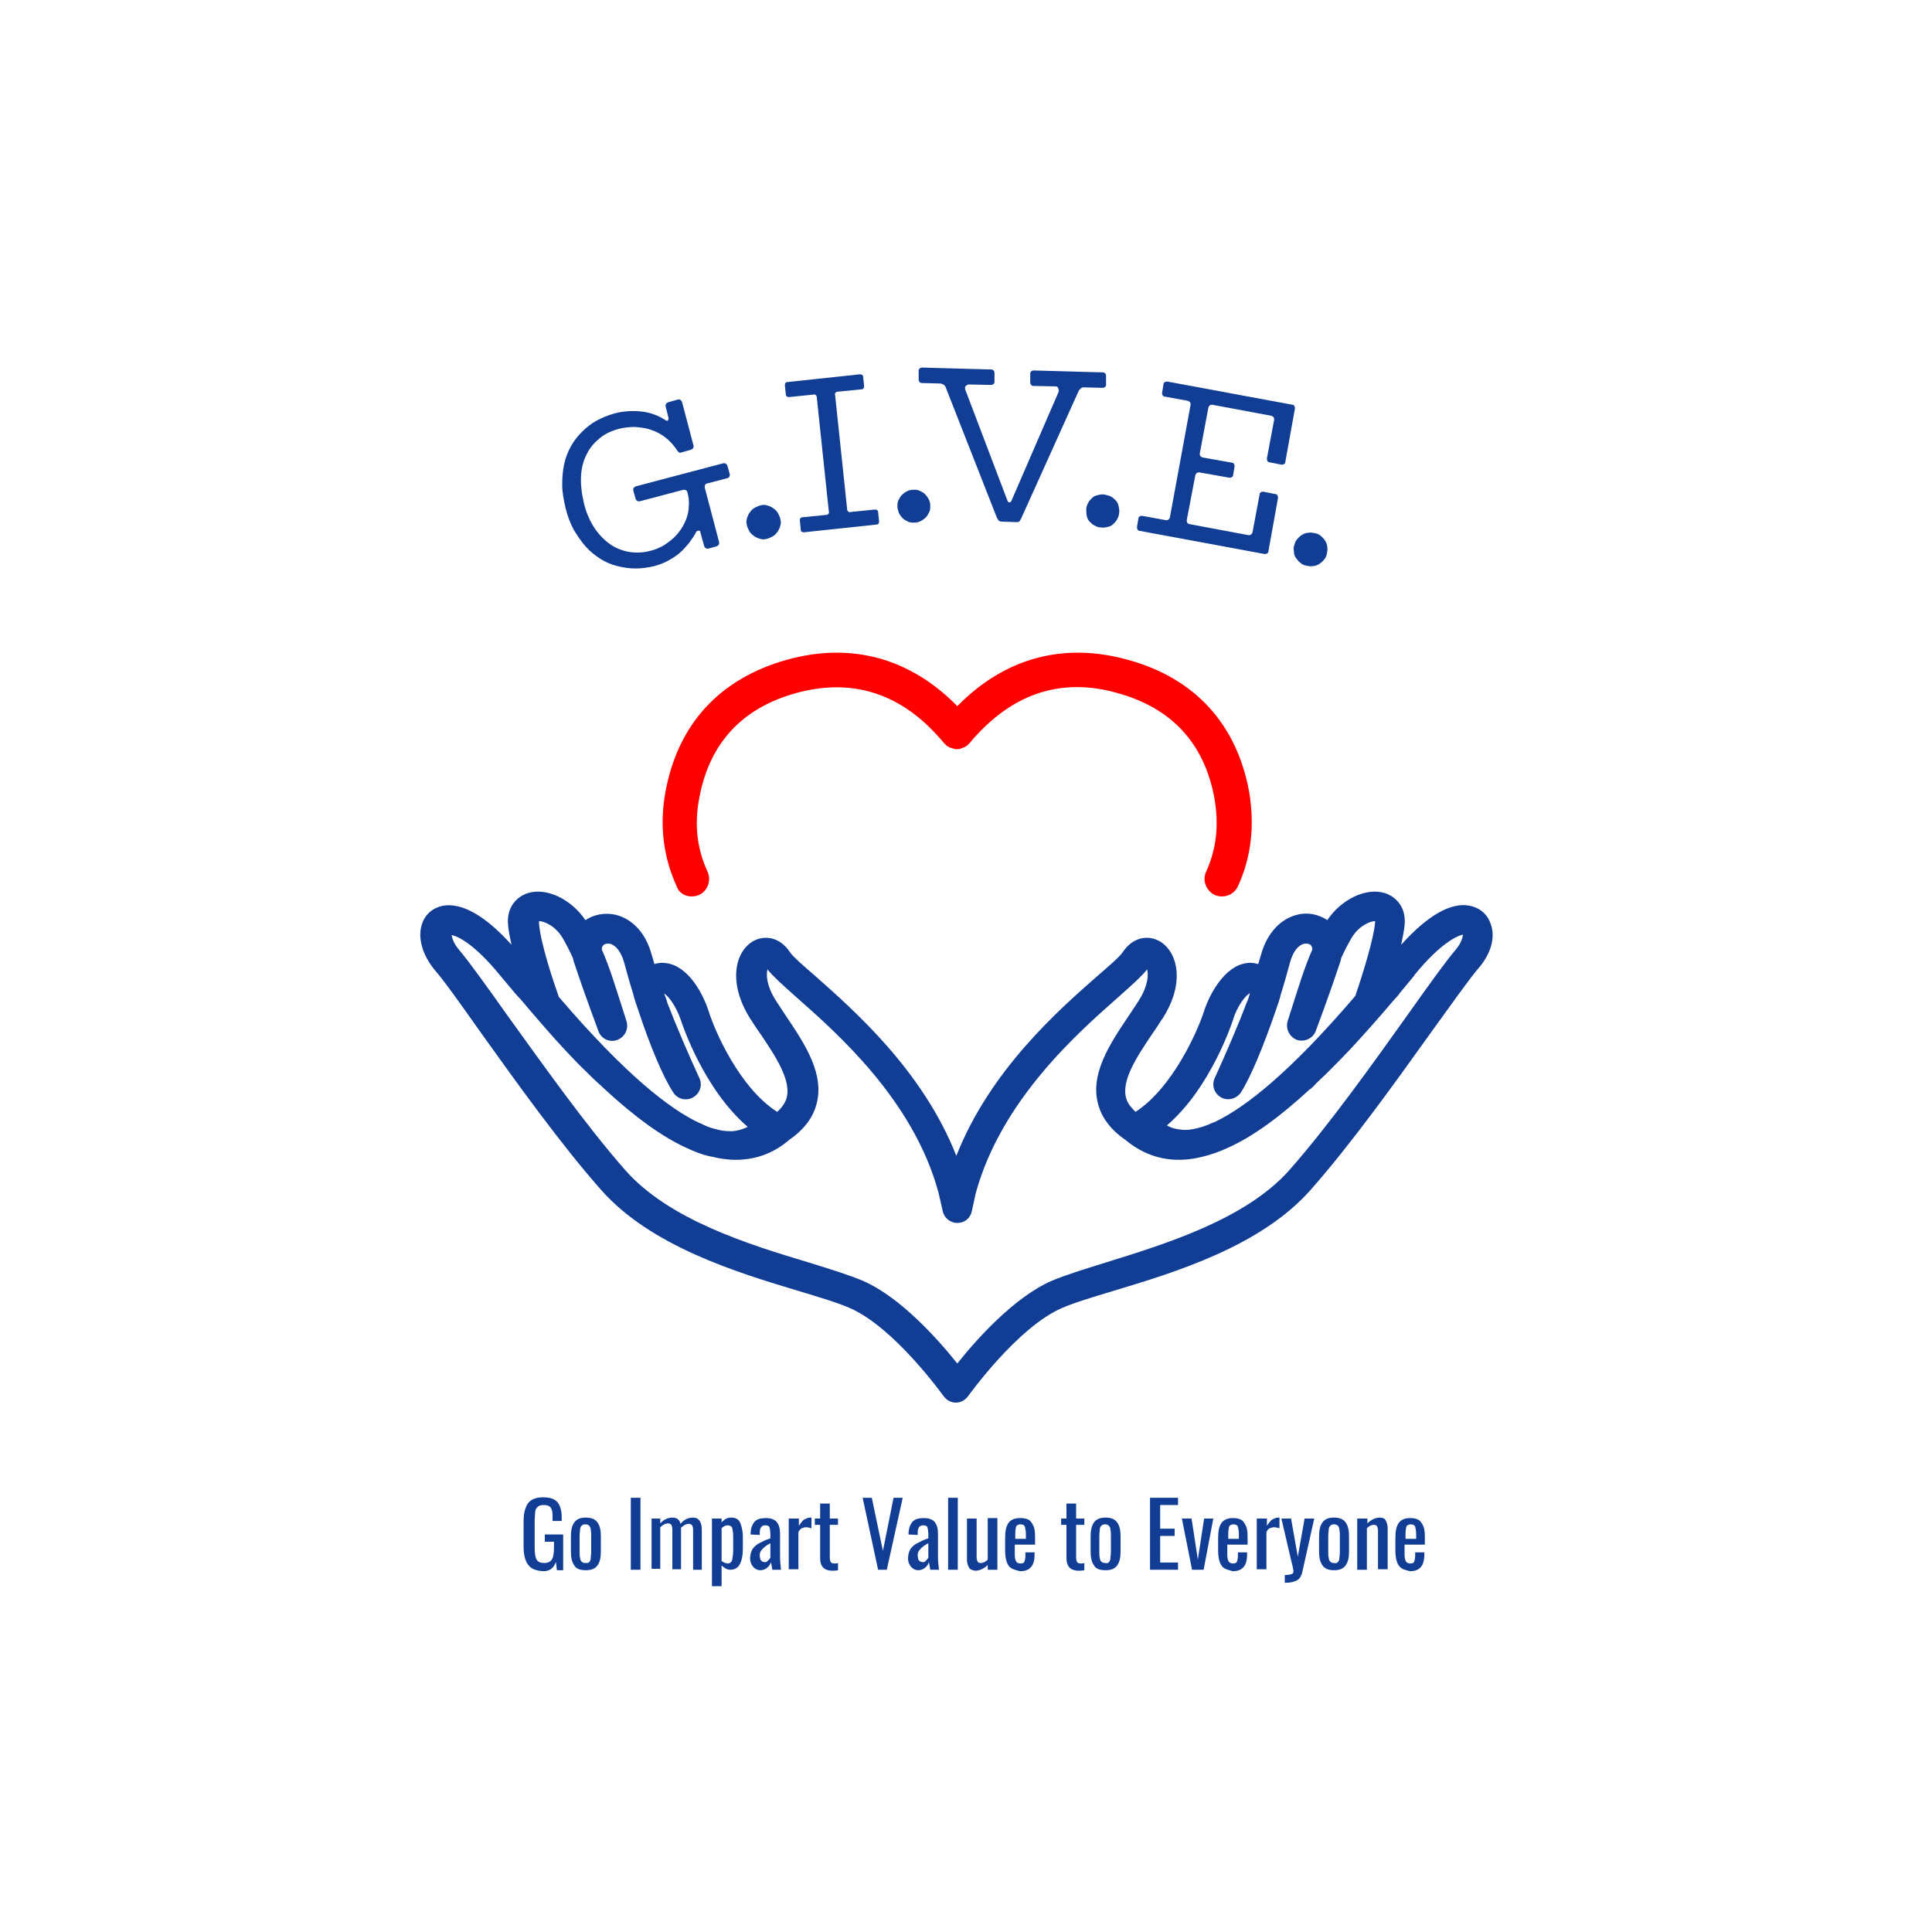 <?xml version="1.0" encoding="utf-8"?>
<!-- Generator: Adobe Illustrator 26.2.0, SVG Export Plug-In . SVG Version: 6.00 Build 0)  -->
<svg version="1.1" id="Layer_1" xmlns="http://www.w3.org/2000/svg" xmlns:xlink="http://www.w3.org/1999/xlink" x="0px" y="0px"
	 viewBox="0 0 400 400" style="enable-background:new 0 0 400 400;" xml:space="preserve">
<style type="text/css">
	.st0{fill:#FF0000;}
	.st1{fill:#113E94;}
</style>
<path class="st0" d="M143.2,185.6c0.5,0,1-0.1,1.5-0.3c1.8-0.8,2.6-3,1.8-4.8c-2.2-4.8-2.8-9.8-1.7-15.4c2.1-11.2,8.8-18.5,20-21.6
	c11.2-3.1,21.1-0.2,29.2,8.7c0.3,0.3,0.6,0.7,0.9,1l0.5,0.6c0.1,0.1,0.1,0.1,0.2,0.2c0.1,0.1,0.1,0.1,0.2,0.2c0,0,0.1,0,0.1,0.1
	c0.1,0.1,0.2,0.2,0.3,0.2c0.1,0.1,0.2,0.1,0.3,0.2c0.1,0.1,0.2,0.1,0.3,0.1c0.1,0,0.2,0.1,0.3,0.1c0.1,0,0.2,0.1,0.3,0.1
	c0.1,0,0.2,0,0.3,0.1c0.1,0,0.2,0,0.4,0c0.1,0,0.2,0,0.3,0c0.1,0,0.2,0,0.4-0.1c0.1,0,0.2,0,0.3-0.1c0.1,0,0.2-0.1,0.3-0.1
	c0.1,0,0.2-0.1,0.3-0.1c0.1-0.1,0.2-0.1,0.3-0.2c0.1-0.1,0.2-0.1,0.3-0.2c0,0,0.1,0,0.1-0.1c0.1-0.1,0.1-0.1,0.2-0.2
	c0.1-0.1,0.1-0.1,0.2-0.2l0.5-0.6c0.3-0.4,0.6-0.7,0.9-1c8.2-8.9,18-11.9,29.2-8.7c11.2,3.1,17.9,10.4,20,21.6
	c1,5.6,0.5,10.6-1.7,15.4c-0.8,1.8,0,3.9,1.8,4.8c0.5,0.2,1,0.3,1.5,0.3c1.4,0,2.7-0.8,3.3-2.1c2.8-6.1,3.5-12.7,2.3-19.7
	c-2.6-13.9-11.2-23.4-25.1-27.2c-13.3-3.7-25.5-0.4-35.3,9.6c-9.8-10-22-13.3-35.3-9.6c-13.9,3.9-22.5,13.3-25.1,27.2
	c-1.3,7-0.5,13.6,2.3,19.7C140.5,184.8,141.8,185.6,143.2,185.6z"/>
<g>
	<path class="st1" d="M109.3,323.9c-0.6-0.8-0.9-2.1-0.9-3.8v-5c0-1.1,0.1-2.1,0.4-2.8c0.2-0.7,0.6-1.3,1.2-1.7
		c0.6-0.4,1.4-0.6,2.4-0.6c1.4,0,2.4,0.3,3,1s0.9,1.8,0.9,3.3v0.6h-1.9v-0.5c0-0.7,0-1.3-0.1-1.6c-0.1-0.4-0.3-0.7-0.5-0.9
		c-0.3-0.2-0.7-0.3-1.2-0.3c-0.6,0-1,0.1-1.3,0.4c-0.3,0.3-0.5,0.6-0.5,1.1s-0.1,1-0.1,1.8v5.5c0,1.1,0.1,2,0.4,2.5
		c0.3,0.5,0.8,0.7,1.6,0.7c0.8,0,1.3-0.3,1.6-0.8c0.3-0.5,0.4-1.4,0.4-2.6v-1h-1.9v-1.5h3.8v7.4h-1.3l-0.2-1.7
		c-0.5,1.3-1.3,1.9-2.6,1.9C110.9,325.2,109.9,324.8,109.3,323.9z"/>
	<path class="st1" d="M118.9,324.1c-0.5-0.7-0.7-1.6-0.7-2.9v-3.1c0-1.3,0.2-2.2,0.7-2.9c0.5-0.7,1.3-1,2.4-1c1.1,0,1.9,0.3,2.4,1
		c0.5,0.7,0.7,1.6,0.7,2.9v3.1c0,1.3-0.2,2.2-0.7,2.9c-0.5,0.7-1.3,1-2.4,1C120.1,325.1,119.3,324.8,118.9,324.1z M122,323.4
		c0.2-0.2,0.3-0.5,0.3-0.8c0-0.3,0.1-0.7,0.1-1.2V318c0-0.5,0-0.9-0.1-1.3c0-0.3-0.1-0.6-0.3-0.8c-0.2-0.2-0.4-0.3-0.8-0.3
		s-0.6,0.1-0.8,0.3c-0.2,0.2-0.3,0.5-0.3,0.8c0,0.3-0.1,0.7-0.1,1.3v3.3c0,0.5,0,0.9,0.1,1.2c0,0.3,0.1,0.6,0.3,0.8s0.4,0.3,0.8,0.3
		S121.9,323.6,122,323.4z"/>
	<path class="st1" d="M130.6,310.1h2V325h-2V310.1z"/>
	<path class="st1" d="M134.9,314.4h1.8v1c0.4-0.4,0.7-0.7,1.2-0.9c0.4-0.2,0.9-0.3,1.3-0.3c0.9,0,1.5,0.4,1.7,1.3
		c0.7-0.9,1.6-1.3,2.6-1.3c0.6,0,1,0.2,1.3,0.6s0.5,1,0.5,1.9v8.3h-1.8v-8.2c0-0.5-0.1-0.8-0.2-1c-0.2-0.2-0.4-0.3-0.7-0.3
		c-0.3,0-0.6,0.1-0.8,0.2c-0.3,0.2-0.6,0.4-0.8,0.6v0.3v8.3h-1.8v-8.2c0-0.5-0.1-0.8-0.2-1c-0.2-0.2-0.4-0.3-0.7-0.3
		c-0.3,0-0.5,0.1-0.8,0.2c-0.3,0.2-0.6,0.4-0.8,0.6v8.6h-1.8V314.4z"/>
	<path class="st1" d="M147.4,314.4h2v0.8c0.6-0.7,1.2-1,2-1c1,0,1.6,0.4,1.9,1.2c0.3,0.8,0.5,1.7,0.5,2.7v2.6c0,1.3-0.2,2.3-0.6,3.1
		c-0.4,0.8-1.1,1.2-2,1.2c-0.6,0-1.2-0.3-1.8-0.9v4.3h-2V314.4z M151.6,322.9c0.1-0.5,0.2-1.2,0.2-2.1v-2.6c0-0.8-0.1-1.4-0.2-1.8
		c-0.1-0.4-0.5-0.6-0.9-0.6c-0.5,0-0.9,0.2-1.3,0.6v6.8c0.4,0.3,0.9,0.5,1.4,0.5C151.2,323.6,151.5,323.4,151.6,322.9z"/>
	<path class="st1" d="M156.4,324.8c-0.3-0.2-0.6-0.5-0.8-0.9s-0.3-0.8-0.3-1.2c0-0.8,0.2-1.5,0.5-2c0.4-0.5,0.8-0.9,1.4-1.2
		c0.6-0.3,1.3-0.7,2.3-1v-0.8c0-0.7-0.1-1.2-0.2-1.5c-0.1-0.3-0.4-0.4-0.9-0.4c-0.7,0-1.1,0.5-1.1,1.5v0.5l-1.9-0.1
		c0-1.2,0.3-2,0.8-2.6s1.3-0.8,2.4-0.8c1,0,1.8,0.3,2.2,0.8c0.5,0.6,0.7,1.4,0.7,2.5v4.8c0,0.8,0.1,1.6,0.2,2.6h-1.8
		c-0.1-0.7-0.2-1.2-0.3-1.6c-0.1,0.5-0.4,0.9-0.8,1.2c-0.4,0.3-0.8,0.5-1.4,0.5C157.1,325.1,156.7,325,156.4,324.8z M159,323.1
		c0.2-0.2,0.4-0.4,0.5-0.6v-3c-0.5,0.3-0.9,0.5-1.2,0.8c-0.3,0.2-0.5,0.5-0.7,0.7c-0.2,0.3-0.3,0.6-0.3,1c0,0.4,0.1,0.8,0.2,1
		c0.2,0.2,0.4,0.4,0.7,0.4C158.5,323.5,158.7,323.4,159,323.1z"/>
	<path class="st1" d="M163.4,314.4h2v1.5c0.4-0.6,0.7-1,1.1-1.3c0.4-0.2,0.8-0.4,1.2-0.4c0.1,0,0.2,0,0.3,0v2.2
		c-0.4-0.1-0.8-0.2-1.1-0.2c-0.3,0-0.6,0.1-0.9,0.2c-0.3,0.2-0.5,0.4-0.7,0.8v7.7h-2V314.4z"/>
	<path class="st1" d="M169.8,322.6v-6.9h-1.1v-1.3h1.1v-3.1h2v3.1h1.7v1.3h-1.7v6.8c0,0.4,0.1,0.7,0.2,0.9c0.1,0.2,0.4,0.3,0.8,0.3
		c0.2,0,0.5,0,0.7-0.1v1.5c-0.5,0.1-0.9,0.1-1.4,0.1C170.6,325.1,169.8,324.3,169.8,322.6z"/>
	<path class="st1" d="M178.6,310.1h1.9l2.3,11l2.2-11h1.9l-3.3,14.9h-1.8L178.6,310.1z"/>
	<path class="st1" d="M189.1,324.8c-0.3-0.2-0.6-0.5-0.8-0.9s-0.3-0.8-0.3-1.2c0-0.8,0.2-1.5,0.5-2c0.4-0.5,0.8-0.9,1.4-1.2
		c0.6-0.3,1.3-0.7,2.3-1v-0.8c0-0.7-0.1-1.2-0.2-1.5c-0.1-0.3-0.4-0.4-0.9-0.4c-0.7,0-1.1,0.5-1.1,1.5v0.5l-1.9-0.1
		c0-1.2,0.3-2,0.8-2.6s1.3-0.8,2.4-0.8c1,0,1.8,0.3,2.2,0.8c0.5,0.6,0.7,1.4,0.7,2.5v4.8c0,0.8,0.1,1.6,0.2,2.6h-1.8
		c-0.1-0.7-0.2-1.2-0.3-1.6c-0.1,0.5-0.4,0.9-0.8,1.2c-0.4,0.3-0.8,0.5-1.4,0.5C189.8,325.1,189.4,325,189.1,324.8z M191.7,323.1
		c0.2-0.2,0.4-0.4,0.5-0.6v-3c-0.5,0.3-0.9,0.5-1.2,0.8c-0.3,0.2-0.5,0.5-0.7,0.7c-0.2,0.3-0.3,0.6-0.3,1c0,0.4,0.1,0.8,0.2,1
		c0.2,0.2,0.4,0.4,0.7,0.4C191.2,323.5,191.5,323.4,191.7,323.1z"/>
	<path class="st1" d="M196.3,310.1h2V325h-2V310.1z"/>
	<path class="st1" d="M200.6,324.5c-0.2-0.4-0.4-0.9-0.4-1.5v-8.6h2v8c0,0.4,0.1,0.7,0.2,0.9s0.3,0.3,0.7,0.3c0.4,0,0.9-0.2,1.4-0.7
		v-8.6h2V325h-2v-1c-0.8,0.8-1.7,1.2-2.6,1.2C201.2,325.1,200.8,324.9,200.6,324.5z"/>
	<path class="st1" d="M209.4,324.7c-0.5-0.3-0.8-0.8-1-1.4c-0.2-0.6-0.3-1.4-0.3-2.4v-2.4c0-1.5,0.2-2.5,0.7-3.2
		c0.5-0.7,1.3-1,2.5-1c0.9,0,1.5,0.2,1.9,0.5c0.4,0.4,0.7,0.9,0.9,1.5s0.2,1.5,0.2,2.6v0.9h-4.2v2.1c0,0.6,0.1,1.1,0.3,1.4
		c0.2,0.3,0.5,0.4,0.9,0.4s0.7-0.1,0.8-0.4c0.1-0.3,0.2-0.7,0.2-1.3v-0.6h1.9v0.4c0,1.1-0.2,2-0.7,2.6c-0.5,0.6-1.2,0.9-2.3,0.9
		C210.5,325.1,209.9,325,209.4,324.7z M212.4,318.7v-1c0-0.7-0.1-1.2-0.2-1.6c-0.1-0.3-0.4-0.5-0.9-0.5c-0.3,0-0.6,0.1-0.7,0.2
		c-0.2,0.1-0.3,0.4-0.3,0.7c-0.1,0.3-0.1,0.8-0.1,1.5v0.6H212.4z"/>
	<path class="st1" d="M220.8,322.6v-6.9h-1.1v-1.3h1.1v-3.1h2v3.1h1.7v1.3h-1.7v6.8c0,0.4,0.1,0.7,0.2,0.9c0.1,0.2,0.4,0.3,0.8,0.3
		c0.2,0,0.5,0,0.7-0.1v1.5c-0.5,0.1-0.9,0.1-1.4,0.1C221.6,325.1,220.8,324.3,220.8,322.6z"/>
	<path class="st1" d="M226.5,324.1c-0.5-0.7-0.7-1.6-0.7-2.9v-3.1c0-1.3,0.2-2.2,0.7-2.9s1.3-1,2.4-1c1.1,0,1.9,0.3,2.4,1
		s0.7,1.6,0.7,2.9v3.1c0,1.3-0.2,2.2-0.7,2.9c-0.5,0.7-1.3,1-2.4,1C227.7,325.1,226.9,324.8,226.5,324.1z M229.6,323.4
		c0.2-0.2,0.3-0.5,0.3-0.8c0-0.3,0.1-0.7,0.1-1.2V318c0-0.5,0-0.9-0.1-1.3c0-0.3-0.1-0.6-0.3-0.8c-0.2-0.2-0.4-0.3-0.8-0.3
		c-0.4,0-0.6,0.1-0.8,0.3c-0.2,0.2-0.3,0.5-0.3,0.8c0,0.3-0.1,0.7-0.1,1.3v3.3c0,0.5,0,0.9,0.1,1.2c0,0.3,0.1,0.6,0.3,0.8
		s0.4,0.3,0.8,0.3C229.2,323.7,229.5,323.6,229.6,323.4z"/>
	<path class="st1" d="M238.1,310.1h5.8v1.5h-3.7v4.9h3v1.5h-3v5.5h3.7v1.5h-5.8V310.1z"/>
	<path class="st1" d="M244.7,314.4h2l1.3,8.5l1.3-8.5h1.9l-2,10.6h-2.4L244.7,314.4z"/>
	<path class="st1" d="M253.5,324.7c-0.5-0.3-0.8-0.8-1-1.4c-0.2-0.6-0.3-1.4-0.3-2.4v-2.4c0-1.5,0.2-2.5,0.7-3.2
		c0.5-0.7,1.3-1,2.4-1c0.9,0,1.5,0.2,1.9,0.5c0.4,0.4,0.7,0.9,0.9,1.5s0.2,1.5,0.2,2.6v0.9h-4.2v2.1c0,0.6,0.1,1.1,0.3,1.4
		c0.2,0.3,0.5,0.4,0.9,0.4s0.7-0.1,0.8-0.4c0.1-0.3,0.2-0.7,0.2-1.3v-0.6h1.9v0.4c0,1.1-0.2,2-0.7,2.6c-0.5,0.6-1.2,0.9-2.3,0.9
		C254.6,325.1,254,325,253.5,324.7z M256.5,318.7v-1c0-0.7-0.1-1.2-0.2-1.6c-0.1-0.3-0.4-0.5-0.9-0.5c-0.3,0-0.6,0.1-0.7,0.2
		c-0.2,0.1-0.3,0.4-0.3,0.7c-0.1,0.3-0.1,0.8-0.1,1.5v0.6H256.5z"/>
	<path class="st1" d="M260.3,314.4h2v1.5c0.4-0.6,0.7-1,1.1-1.3c0.4-0.2,0.8-0.4,1.2-0.4c0.1,0,0.2,0,0.3,0v2.2
		c-0.4-0.1-0.8-0.2-1.1-0.2c-0.3,0-0.6,0.1-0.9,0.2s-0.5,0.4-0.7,0.8v7.7h-2V314.4z"/>
	<path class="st1" d="M265.9,326.1c0.7,0,1.2-0.1,1.5-0.2s0.4-0.3,0.4-0.6c0-0.1-0.1-0.8-0.4-1.9l-2.1-9h2l1.4,7.9l1.4-7.9h2
		l-2.5,11.2c-0.2,0.7-0.5,1.3-1.1,1.6c-0.6,0.3-1.3,0.5-2.3,0.5h-0.2V326.1z"/>
	<path class="st1" d="M273.8,324.1c-0.5-0.7-0.7-1.6-0.7-2.9v-3.1c0-1.3,0.2-2.2,0.7-2.9s1.3-1,2.4-1c1.1,0,1.9,0.3,2.4,1
		s0.7,1.6,0.7,2.9v3.1c0,1.3-0.2,2.2-0.7,2.9c-0.5,0.7-1.3,1-2.4,1C275.1,325.1,274.3,324.8,273.8,324.1z M277,323.4
		c0.2-0.2,0.3-0.5,0.3-0.8c0-0.3,0.1-0.7,0.1-1.2V318c0-0.5,0-0.9-0.1-1.3c0-0.3-0.1-0.6-0.3-0.8c-0.2-0.2-0.4-0.3-0.8-0.3
		c-0.4,0-0.6,0.1-0.8,0.3c-0.2,0.2-0.3,0.5-0.3,0.8c0,0.3-0.1,0.7-0.1,1.3v3.3c0,0.5,0,0.9,0.1,1.2c0,0.3,0.1,0.6,0.3,0.8
		s0.4,0.3,0.8,0.3C276.6,323.7,276.8,323.6,277,323.4z"/>
	<path class="st1" d="M281.1,314.4h2v1c0.8-0.8,1.7-1.2,2.6-1.2c0.6,0,1,0.2,1.2,0.6c0.2,0.4,0.4,0.9,0.4,1.5v8.6h-2v-8
		c0-0.4-0.1-0.7-0.2-0.9c-0.1-0.2-0.3-0.3-0.7-0.3c-0.4,0-0.9,0.2-1.4,0.7v8.6h-2V314.4z"/>
	<path class="st1" d="M290.2,324.7c-0.5-0.3-0.8-0.8-1-1.4c-0.2-0.6-0.3-1.4-0.3-2.4v-2.4c0-1.5,0.2-2.5,0.7-3.2
		c0.5-0.7,1.3-1,2.4-1c0.9,0,1.5,0.2,1.9,0.5c0.4,0.4,0.7,0.9,0.9,1.5s0.2,1.5,0.2,2.6v0.9h-4.2v2.1c0,0.6,0.1,1.1,0.3,1.4
		c0.2,0.3,0.5,0.4,0.9,0.4s0.7-0.1,0.8-0.4c0.1-0.3,0.2-0.7,0.2-1.3v-0.6h1.9v0.4c0,1.1-0.2,2-0.7,2.6c-0.5,0.6-1.2,0.9-2.3,0.9
		C291.3,325.1,290.6,325,290.2,324.7z M293.2,318.7v-1c0-0.7-0.1-1.2-0.2-1.6c-0.1-0.3-0.4-0.5-0.9-0.5c-0.3,0-0.6,0.1-0.7,0.2
		c-0.2,0.1-0.3,0.4-0.3,0.7c-0.1,0.3-0.1,0.8-0.1,1.5v0.6H293.2z"/>
</g>
<g>
	<g>
		<path class="st1" d="M148.9,112.3c0,0.2,0,0.3-0.1,0.5c-0.1,0.1-0.2,0.2-0.4,0.3l-1.8,0.5c-0.2,0-0.3,0-0.5-0.1
			c-0.1-0.1-0.2-0.2-0.3-0.4l-0.8-2.9c0-0.2-0.1-0.3-0.2-0.3c-0.1,0-0.2-0.1-0.3,0c-0.2,0-0.3,0.1-0.4,0.3c-0.4,0.8-0.9,1.5-1.5,2.3
			c-0.6,0.7-1.2,1.4-1.9,2c-0.7,0.6-1.5,1.1-2.4,1.6c-0.9,0.5-1.8,0.8-2.8,1.1c-1.3,0.3-2.6,0.5-3.9,0.5c-1.3,0-2.6-0.2-3.8-0.5
			c-1.2-0.3-2.4-0.8-3.5-1.5c-1.1-0.7-2.1-1.5-3-2.5c-0.9-1-1.7-2.2-2.5-3.5c-0.7-1.3-1.3-2.8-1.7-4.5c-0.4-1.7-0.7-3.3-0.7-4.8
			c0-1.5,0.1-2.9,0.4-4.3s0.8-2.6,1.4-3.7s1.4-2.1,2.3-3c0.9-0.9,1.9-1.7,3-2.3c1.1-0.6,2.3-1.1,3.7-1.5c1.9-0.5,3.8-0.6,5.6-0.4
			c1.8,0.2,3.5,0.8,5,1.8c0.1,0.1,0.3,0.1,0.4,0.1c0.1,0,0.1-0.1,0.2-0.2c0-0.1,0-0.2,0-0.4l-0.6-2.4c0-0.2,0-0.3,0.1-0.5
			c0.1-0.1,0.2-0.2,0.4-0.3l2.1-0.6c0.2,0,0.3,0,0.5,0.1c0.1,0.1,0.2,0.2,0.3,0.4l2.4,9.1c0,0.2,0,0.3-0.1,0.5
			c-0.1,0.1-0.2,0.2-0.4,0.3l-2.1,0.6c-0.2,0.1-0.4,0-0.5-0.1c-0.1-0.1-0.2-0.2-0.2-0.2c-0.7-1.1-1.6-2.1-2.5-2.8s-2-1.3-3-1.6
			c-1.1-0.4-2.2-0.5-3.3-0.6c-1.1,0-2.3,0.1-3.4,0.4c-1.5,0.4-2.8,1-3.9,1.9c-1.1,0.9-2.1,2-2.7,3.3c-0.7,1.3-1.1,2.8-1.2,4.5
			c-0.1,1.7,0.1,3.6,0.6,5.7c0.5,2.1,1.3,3.8,2.3,5.3c1,1.4,2.1,2.5,3.3,3.3c1.2,0.8,2.6,1.3,4,1.5s2.9,0.1,4.3-0.3
			c0.8-0.2,1.5-0.5,2.3-0.9c0.7-0.4,1.4-0.9,2.1-1.5s1.2-1.2,1.7-1.9c0.5-0.7,0.9-1.5,1.2-2.3c0.3-0.8,0.5-1.7,0.5-2.6
			c0.1-0.9,0-1.9-0.3-2.9c0-0.2-0.1-0.3-0.3-0.4c-0.1-0.1-0.3-0.1-0.5-0.1l-9.1,2.4c-0.2,0-0.3,0-0.5-0.1c-0.1-0.1-0.2-0.2-0.3-0.4
			l-0.5-1.8c0-0.2,0-0.3,0.1-0.5c0.1-0.1,0.2-0.2,0.4-0.3l18.2-4.8c0.2,0,0.3,0,0.5,0.1c0.1,0.1,0.2,0.2,0.3,0.4l0.5,1.8
			c0,0.2,0,0.3-0.1,0.5s-0.2,0.2-0.4,0.3l-4.2,1.1c-0.2,0-0.3,0.1-0.4,0.3c-0.1,0.1-0.1,0.3-0.1,0.5L148.9,112.3z"/>
		<path class="st1" d="M154.6,108.6c-0.1-0.5-0.1-0.9,0.1-1.4c0.1-0.4,0.3-0.8,0.6-1.2c0.3-0.4,0.6-0.7,1-0.9s0.8-0.4,1.3-0.5
			c0.5-0.1,0.9-0.1,1.4,0.1c0.4,0.1,0.8,0.3,1.2,0.6c0.4,0.3,0.7,0.6,0.9,1c0.2,0.4,0.4,0.8,0.5,1.3c0.1,0.5,0.1,0.9-0.1,1.4
			c-0.1,0.4-0.3,0.8-0.6,1.2c-0.3,0.4-0.6,0.7-1,0.9c-0.4,0.2-0.8,0.4-1.3,0.5c-0.5,0.1-0.9,0.1-1.4-0.1c-0.4-0.1-0.8-0.3-1.2-0.6
			c-0.4-0.3-0.7-0.6-0.9-1S154.7,109.1,154.6,108.6z"/>
		<path class="st1" d="M166.5,110.2c-0.2,0-0.3,0-0.5-0.1s-0.2-0.2-0.2-0.4l-0.2-1.9c0-0.2,0-0.3,0.1-0.5c0.1-0.1,0.2-0.2,0.4-0.2
			l5-0.5c0.2,0,0.3-0.1,0.4-0.2c0.1-0.1,0.2-0.3,0.1-0.5l-2.5-23.7c0-0.2-0.1-0.3-0.2-0.4c-0.1-0.1-0.3-0.2-0.5-0.1l-5,0.5
			c-0.2,0-0.3,0-0.5-0.1c-0.1-0.1-0.2-0.2-0.2-0.4l-0.2-1.9c0-0.2,0-0.3,0.1-0.5c0.1-0.1,0.2-0.2,0.4-0.2l15-1.6
			c0.2,0,0.3,0,0.5,0.1c0.1,0.1,0.2,0.2,0.2,0.4l0.2,1.9c0,0.2,0,0.3-0.1,0.5c-0.1,0.1-0.2,0.2-0.4,0.2l-5,0.5
			c-0.2,0-0.3,0.1-0.4,0.2c-0.1,0.1-0.2,0.3-0.1,0.5l2.5,23.7c0,0.2,0.1,0.3,0.2,0.4s0.3,0.2,0.5,0.1l5-0.5c0.2,0,0.3,0,0.5,0.1
			c0.1,0.1,0.2,0.2,0.2,0.4l0.2,1.9c0,0.2,0,0.3-0.1,0.5c-0.1,0.1-0.2,0.2-0.4,0.2L166.5,110.2z"/>
		<path class="st1" d="M185.8,104.9c0-0.5,0-0.9,0.2-1.3c0.2-0.4,0.4-0.8,0.7-1.1c0.3-0.3,0.7-0.6,1.1-0.8c0.4-0.2,0.8-0.3,1.3-0.3
			c0.5,0,0.9,0,1.3,0.2s0.8,0.4,1.1,0.7c0.3,0.3,0.6,0.7,0.8,1.1c0.2,0.4,0.3,0.8,0.3,1.3c0,0.5,0,0.9-0.2,1.3
			c-0.2,0.4-0.4,0.8-0.7,1.1c-0.3,0.3-0.7,0.6-1.1,0.8c-0.4,0.2-0.8,0.3-1.3,0.3c-0.5,0-0.9,0-1.3-0.2c-0.4-0.2-0.8-0.4-1.1-0.7
			c-0.3-0.3-0.6-0.7-0.8-1.1C186,105.8,185.8,105.4,185.8,104.9z"/>
		<path class="st1" d="M219.1,81.3c0.1-0.2,0.1-0.3,0.1-0.5c0-0.2-0.1-0.4-0.2-0.6s-0.3-0.2-0.5-0.2l-4.6-0.1
			c-0.2,0-0.3-0.1-0.4-0.2s-0.2-0.3-0.2-0.5l0-1.9c0-0.2,0.1-0.3,0.2-0.4c0.1-0.1,0.3-0.2,0.5-0.2l14.4,0.4c0.2,0,0.3,0.1,0.4,0.2
			s0.2,0.3,0.2,0.5l0,1.9c0,0.2-0.1,0.3-0.2,0.4c-0.1,0.1-0.3,0.2-0.5,0.2l-3.8-0.1c-0.3,0-0.5,0-0.7,0.2s-0.4,0.3-0.5,0.6
			l-11.9,26.4c-0.1,0.2-0.2,0.3-0.3,0.5c-0.2,0.2-0.4,0.2-0.7,0.2l-3-0.1c-0.3,0-0.5-0.1-0.7-0.3c-0.1-0.2-0.2-0.3-0.3-0.5l-10.6-27
			c-0.1-0.3-0.3-0.5-0.5-0.6c-0.2-0.1-0.5-0.2-0.7-0.2l-3.8-0.1c-0.2,0-0.3-0.1-0.4-0.2s-0.2-0.3-0.2-0.5l0-1.9
			c0-0.2,0.1-0.3,0.2-0.4c0.1-0.1,0.3-0.2,0.5-0.2l14.4,0.4c0.2,0,0.3,0.1,0.4,0.2s0.2,0.3,0.2,0.5l0,1.9c0,0.2-0.1,0.3-0.2,0.4
			c-0.1,0.1-0.3,0.2-0.5,0.2l-4.6-0.1c-0.2,0-0.4,0.1-0.5,0.2c-0.2,0.1-0.3,0.3-0.3,0.5c0,0.1,0,0.3,0.1,0.5l8.7,22.9
			c0.1,0.2,0.2,0.3,0.4,0.3c0.2,0,0.3-0.1,0.4-0.3L219.1,81.3z"/>
		<path class="st1" d="M224.9,105.4c0-0.5,0.2-0.9,0.4-1.3c0.2-0.4,0.5-0.7,0.8-1c0.3-0.3,0.7-0.5,1.2-0.6c0.4-0.1,0.9-0.2,1.4-0.1
			s0.9,0.2,1.3,0.4c0.4,0.2,0.7,0.5,1,0.8c0.3,0.3,0.5,0.7,0.6,1.2s0.2,0.9,0.1,1.4c0,0.5-0.2,0.9-0.4,1.3c-0.2,0.4-0.5,0.7-0.8,1
			c-0.3,0.3-0.7,0.5-1.2,0.6c-0.4,0.1-0.9,0.2-1.4,0.1c-0.5,0-0.9-0.2-1.3-0.4c-0.4-0.2-0.7-0.5-1-0.8c-0.3-0.3-0.5-0.7-0.6-1.2
			C224.9,106.3,224.9,105.9,224.9,105.4z"/>
		<path class="st1" d="M245.7,107.7c0,0.2,0,0.3,0.1,0.5s0.2,0.2,0.4,0.3l12.3,2.3c0.2,0,0.3,0,0.5-0.1c0.1-0.1,0.2-0.2,0.3-0.4
			l1.5-8c0-0.2,0.1-0.3,0.3-0.4c0.1-0.1,0.3-0.1,0.5-0.1l2.5,0.5c0.2,0,0.3,0.1,0.4,0.3s0.1,0.3,0.1,0.5l-2,11.1
			c0,0.2-0.1,0.3-0.3,0.4c-0.1,0.1-0.3,0.1-0.5,0.1l-25.9-4.8c-0.2,0-0.3-0.1-0.4-0.3s-0.1-0.3-0.1-0.5l0.3-1.8
			c0-0.2,0.1-0.3,0.3-0.4c0.1-0.1,0.3-0.1,0.5-0.1l4.9,0.9c0.2,0,0.3,0,0.5-0.1c0.1-0.1,0.2-0.2,0.3-0.4l4.3-23.4
			c0-0.2,0-0.3-0.1-0.5c-0.1-0.1-0.2-0.2-0.4-0.3l-4.9-0.9c-0.2,0-0.3-0.1-0.4-0.3c-0.1-0.1-0.1-0.3-0.1-0.5l0.3-1.8
			c0-0.2,0.1-0.3,0.3-0.4c0.1-0.1,0.3-0.1,0.5-0.1l25.9,4.8c0.2,0,0.3,0.1,0.4,0.3c0.1,0.1,0.1,0.3,0.1,0.5l-2,11.1
			c0,0.2-0.1,0.3-0.3,0.4c-0.1,0.1-0.3,0.1-0.5,0.1l-2.5-0.5c-0.2,0-0.3-0.1-0.4-0.3c-0.1-0.1-0.1-0.3-0.1-0.5l1.5-8
			c0-0.2,0-0.3-0.1-0.5c-0.1-0.1-0.2-0.2-0.4-0.3l-12.3-2.3c-0.2,0-0.3,0-0.5,0.1c-0.1,0.1-0.2,0.2-0.3,0.4l-1.8,9.6
			c0,0.2,0,0.3,0.1,0.5c0.1,0.1,0.2,0.2,0.4,0.3l6.2,1.1c0.2,0,0.3,0.1,0.4,0.3c0.1,0.1,0.1,0.3,0.1,0.5l-0.3,1.8
			c0,0.2-0.1,0.3-0.3,0.4c-0.1,0.1-0.3,0.1-0.5,0.1l-6.2-1.1c-0.2,0-0.3,0-0.5,0.1c-0.1,0.1-0.2,0.2-0.3,0.4L245.7,107.7z"/>
		<path class="st1" d="M268,112.8c0.1-0.5,0.3-0.9,0.6-1.2c0.3-0.4,0.6-0.6,1-0.9c0.4-0.2,0.8-0.4,1.3-0.4c0.5-0.1,0.9,0,1.4,0.1
			c0.5,0.1,0.9,0.3,1.2,0.6c0.4,0.3,0.6,0.6,0.9,1c0.2,0.4,0.4,0.8,0.4,1.3c0.1,0.5,0,0.9-0.1,1.4c-0.1,0.5-0.3,0.9-0.6,1.2
			c-0.3,0.4-0.6,0.6-1,0.9c-0.4,0.2-0.8,0.4-1.3,0.4c-0.5,0.1-0.9,0-1.4-0.1c-0.5-0.1-0.9-0.3-1.2-0.6c-0.4-0.3-0.6-0.6-0.9-1
			s-0.4-0.8-0.4-1.3C267.8,113.7,267.8,113.2,268,112.8z"/>
	</g>
</g>
<path class="st1" d="M308.6,191.2c-0.7-2-2.3-3.3-4.4-3.7c-3.9-0.7-8.7,2.1-14.1,8.1c0.3-1.5,0.6-2.9,0.7-4c0,0,0,0,0,0
	c0.4-3.9-1.9-6-4.1-6.7c-3.9-1.2-9,1.3-11.9,5.6c-1.8-1.2-4.1-1.7-6.3-1.1c-3.5,0.9-6.2,3.9-7.4,8.2c-0.2,0.7-0.4,1.3-0.6,2
	c-1-0.3-1.8-0.3-2.4-0.2c-4.6,0.6-7.7,6.5-8.8,9.9c-1.3,4.1-6.5,15.9-14.2,20.9c-0.9-0.9-1.6-1.7-1.9-2.7c-1.2-3.7,2.3-8.9,5.4-13.5
	c0.8-1.1,1.5-2.3,2.2-3.3c4.5-7.1,3.1-13.4-0.5-15.7c-2.2-1.4-5.6-1.3-7.9,2.2c-0.5,0.8-2.8,2.8-5,4.7c-8.1,7.1-22.4,19.6-29.4,37.4
	c-7-17.8-21.4-30.3-29.4-37.4c-2.2-1.9-4.5-3.9-5-4.7c-2.3-3.5-5.7-3.6-7.9-2.2c-3.6,2.3-4.9,8.6-0.5,15.7c0.7,1.1,1.4,2.2,2.2,3.3
	c3.1,4.6,6.6,9.8,5.4,13.5c-0.3,0.9-0.9,1.8-1.9,2.7c-7.8-5-12.9-16.7-14.2-20.9c-1.1-3.4-4.1-9.3-8.8-9.9c-0.6-0.1-1.5-0.1-2.4,0.2
	c-0.2-0.7-0.4-1.3-0.6-2c-1.2-4.4-3.9-7.3-7.4-8.2c-2.2-0.5-4.5-0.1-6.3,1.1c-2.9-4.3-8-6.8-11.9-5.6c-2.2,0.7-4.5,2.8-4.1,6.7
	c0,0,0,0,0,0c0.1,1.2,0.4,2.6,0.7,4c-5.4-6-10.2-8.7-14.1-8.1c-2.1,0.4-3.7,1.7-4.4,3.7c-1,2.8,0,6.4,2.5,9.5
	c2.1,2.4,5.7,7.5,9.8,13.3c7.3,10.2,16.4,22.9,24.7,32.3c10.3,11.7,28,17.1,41,21c4.3,1.3,8,2.4,10.5,3.5c9.3,4,19.4,18.2,19.5,18.3
	c0.6,0.8,1.5,1.3,2.5,1.3c1,0,1.9-0.5,2.5-1.3c0.1-0.1,10.2-14.3,19.5-18.3c2.5-1.1,6.2-2.2,10.5-3.5c13-3.9,30.7-9.3,41-21
	c8.3-9.4,17.4-22.1,24.7-32.3c4.2-5.8,7.8-10.9,9.8-13.3C308.7,197.6,309.7,194,308.6,191.2z M255.3,211.1c0.9-3,2.7-5.1,3.5-5.5
	c-0.2,0.7-0.4,1.4-0.7,2c-1.6,4.3-4.5,11-6.6,15.6c-0.7,1.5-0.1,3.2,1.3,4c1.4,0.8,3.2,0.3,4.1-1c2-3.1,4.7-9.6,7.2-16.9
	c0.5-1.4,0.9-2.6,1.1-3.5c0.7-2.2,1.3-4.4,1.9-6.6c0.6-2.1,1.6-3.5,2.9-3.8c0.6-0.1,1.1,0,1.4,0.3c0.2,0.2,0.3,0.5,0.3,0.9
	c-1.6,3.6-2.7,7.3-4.5,12.9l-0.6,1.9c-0.5,1.6,0.4,3.3,1.9,3.9c1.6,0.5,3.3-0.3,3.9-1.8c0-0.1,2.4-6.3,4.9-13.8
	c0.2-0.5,0.3-0.9,0.4-1.4c0.6-1.3,1.2-2.5,2-3.9c1.5-2.7,4-3.7,5-3.7c0,0,0,0,0,0c0,0.1,0,0.2,0,0.3c-0.3,3.3-2.3,9.9-4.1,15.2
	c-13.5,15.8-22.7,23-28.9,26c-0.2,0.1-0.4,0.2-0.5,0.2c-0.2,0.1-0.3,0.1-0.5,0.2c-0.6,0.3-1.2,0.5-1.8,0.7c-0.4,0.1-0.7,0.2-1.1,0.3
	c-1.2,0.3-2.2,0.4-3.1,0.3c-1.1-0.1-2.1-0.3-3.1-0.9C250.7,225.2,255.1,211.7,255.3,211.1z M111.6,190.7c1,0,3.5,1,5,3.7
	c0.8,1.4,1.4,2.6,2,3.9c0.1,0.5,0.2,0.9,0.4,1.4c2.5,7.5,4.9,13.7,4.9,13.8c0.6,1.6,2.3,2.4,3.9,1.8c1.6-0.6,2.4-2.3,1.9-3.9
	l-0.6-1.9c-1.8-5.6-2.9-9.3-4.5-12.9c0-0.4,0.1-0.7,0.3-0.9c0.3-0.3,0.8-0.4,1.4-0.3c1.2,0.3,2.3,1.7,2.9,3.8
	c0.6,2.2,1.2,4.4,1.9,6.6c0.2,0.9,0.6,2.1,1.1,3.5c2.4,7.3,5.1,13.7,7.2,16.9c0.9,1.4,2.7,1.8,4.1,1c1.4-0.8,2-2.5,1.3-4
	c-2.1-4.5-5-11.3-6.6-15.5c-0.2-0.7-0.4-1.3-0.7-2c0.8,0.4,2.5,2.6,3.5,5.6c0.2,0.6,4.6,14.1,13.8,22c-1,0.5-2,0.8-3.1,0.9
	c-0.9,0-1.9,0-3-0.3c-0.4-0.1-0.8-0.2-1.2-0.3c-0.6-0.2-1.2-0.4-1.8-0.7c-0.2-0.1-0.4-0.2-0.6-0.3c-0.1,0-0.2-0.1-0.3-0.1
	c-6.2-2.9-15.4-10.1-29.1-26.1c-1.1-3.1-3.8-11.1-4.1-15.2C111.6,190.9,111.6,190.8,111.6,190.7
	C111.6,190.7,111.6,190.7,111.6,190.7z M301.4,196.6c-2.2,2.6-5.7,7.5-10.1,13.7c-7.2,10.1-16.2,22.7-24.3,31.9
	c-9.1,10.3-25.9,15.4-38.1,19.2c-4.5,1.4-8.4,2.6-11.2,3.8c-7.8,3.4-15.7,12.3-19.5,17.1c-3.9-4.9-11.7-13.7-19.5-17.1
	c-2.8-1.2-6.7-2.4-11.2-3.8c-12.3-3.7-29-8.8-38.1-19.2c-8.1-9.2-17-21.8-24.3-31.9c-4.4-6.2-7.9-11.1-10.1-13.7
	c-1.1-1.3-1.4-2.4-1.5-3c1.2,0.2,4.6,1.7,10,8.3c1,1.2,2,2.4,3.1,3.7c0.3,0.3,0.5,0.6,0.8,0.9l0.3,0.3c3.4,4,6.4,7.5,9.2,10.5
	c1.5,1.6,3.1,3.3,4.7,4.8c0.8,0.8,1.6,1.6,2.4,2.3c0.4,0.3,0.7,0.7,1.1,1l0.2,0.2c6.2,5.7,11.7,9.7,16.7,12c1.9,0.9,3.7,1.6,5.5,1.9
	c2,0.5,4,0.7,5.8,0.6c3.8-0.2,7.2-1.6,10.1-4.1c2.8-1.9,4.7-4.3,5.5-6.9c2.1-6.5-2.3-13-6.2-18.8c-0.7-1.1-1.4-2.1-2.1-3.2
	c-1.9-3-2-5.3-1.7-6.4c1.1,1.4,3,3.1,5.8,5.6c8.5,7.5,24.4,21.4,29.6,40.6l0.9,3.9c0.3,1.4,1.6,2.4,3,2.4c1.5,0,2.7-1,3-2.4l0.8-3.7
	c5.3-19.4,21.2-33.3,29.7-40.8c2.8-2.5,4.7-4.2,5.8-5.6c0.3,1.1,0.2,3.4-1.7,6.4c-0.6,1-1.4,2.1-2.1,3.2c-3.9,5.8-8.3,12.3-6.2,18.8
	c0.8,2.6,2.7,5,5.5,6.9c3,2.5,6.4,3.9,10.1,4.1c1.9,0.1,3.8-0.1,5.8-0.6c1.7-0.4,3.5-1,5.4-1.9c5.1-2.3,10.6-6.3,16.8-12l0.3-0.2
	c0.3-0.3,0.7-0.6,1-1c0.8-0.8,1.6-1.5,2.4-2.3c1.6-1.6,3.2-3.2,4.7-4.8c2.8-3,5.9-6.5,9.3-10.5l0.3-0.3c0.3-0.3,0.5-0.6,0.8-1
	c1-1.2,2-2.4,2.9-3.5l0.1-0.2c5.4-6.6,8.9-8.1,10-8.3C302.8,194.2,302.5,195.3,301.4,196.6z"/>
</svg>
